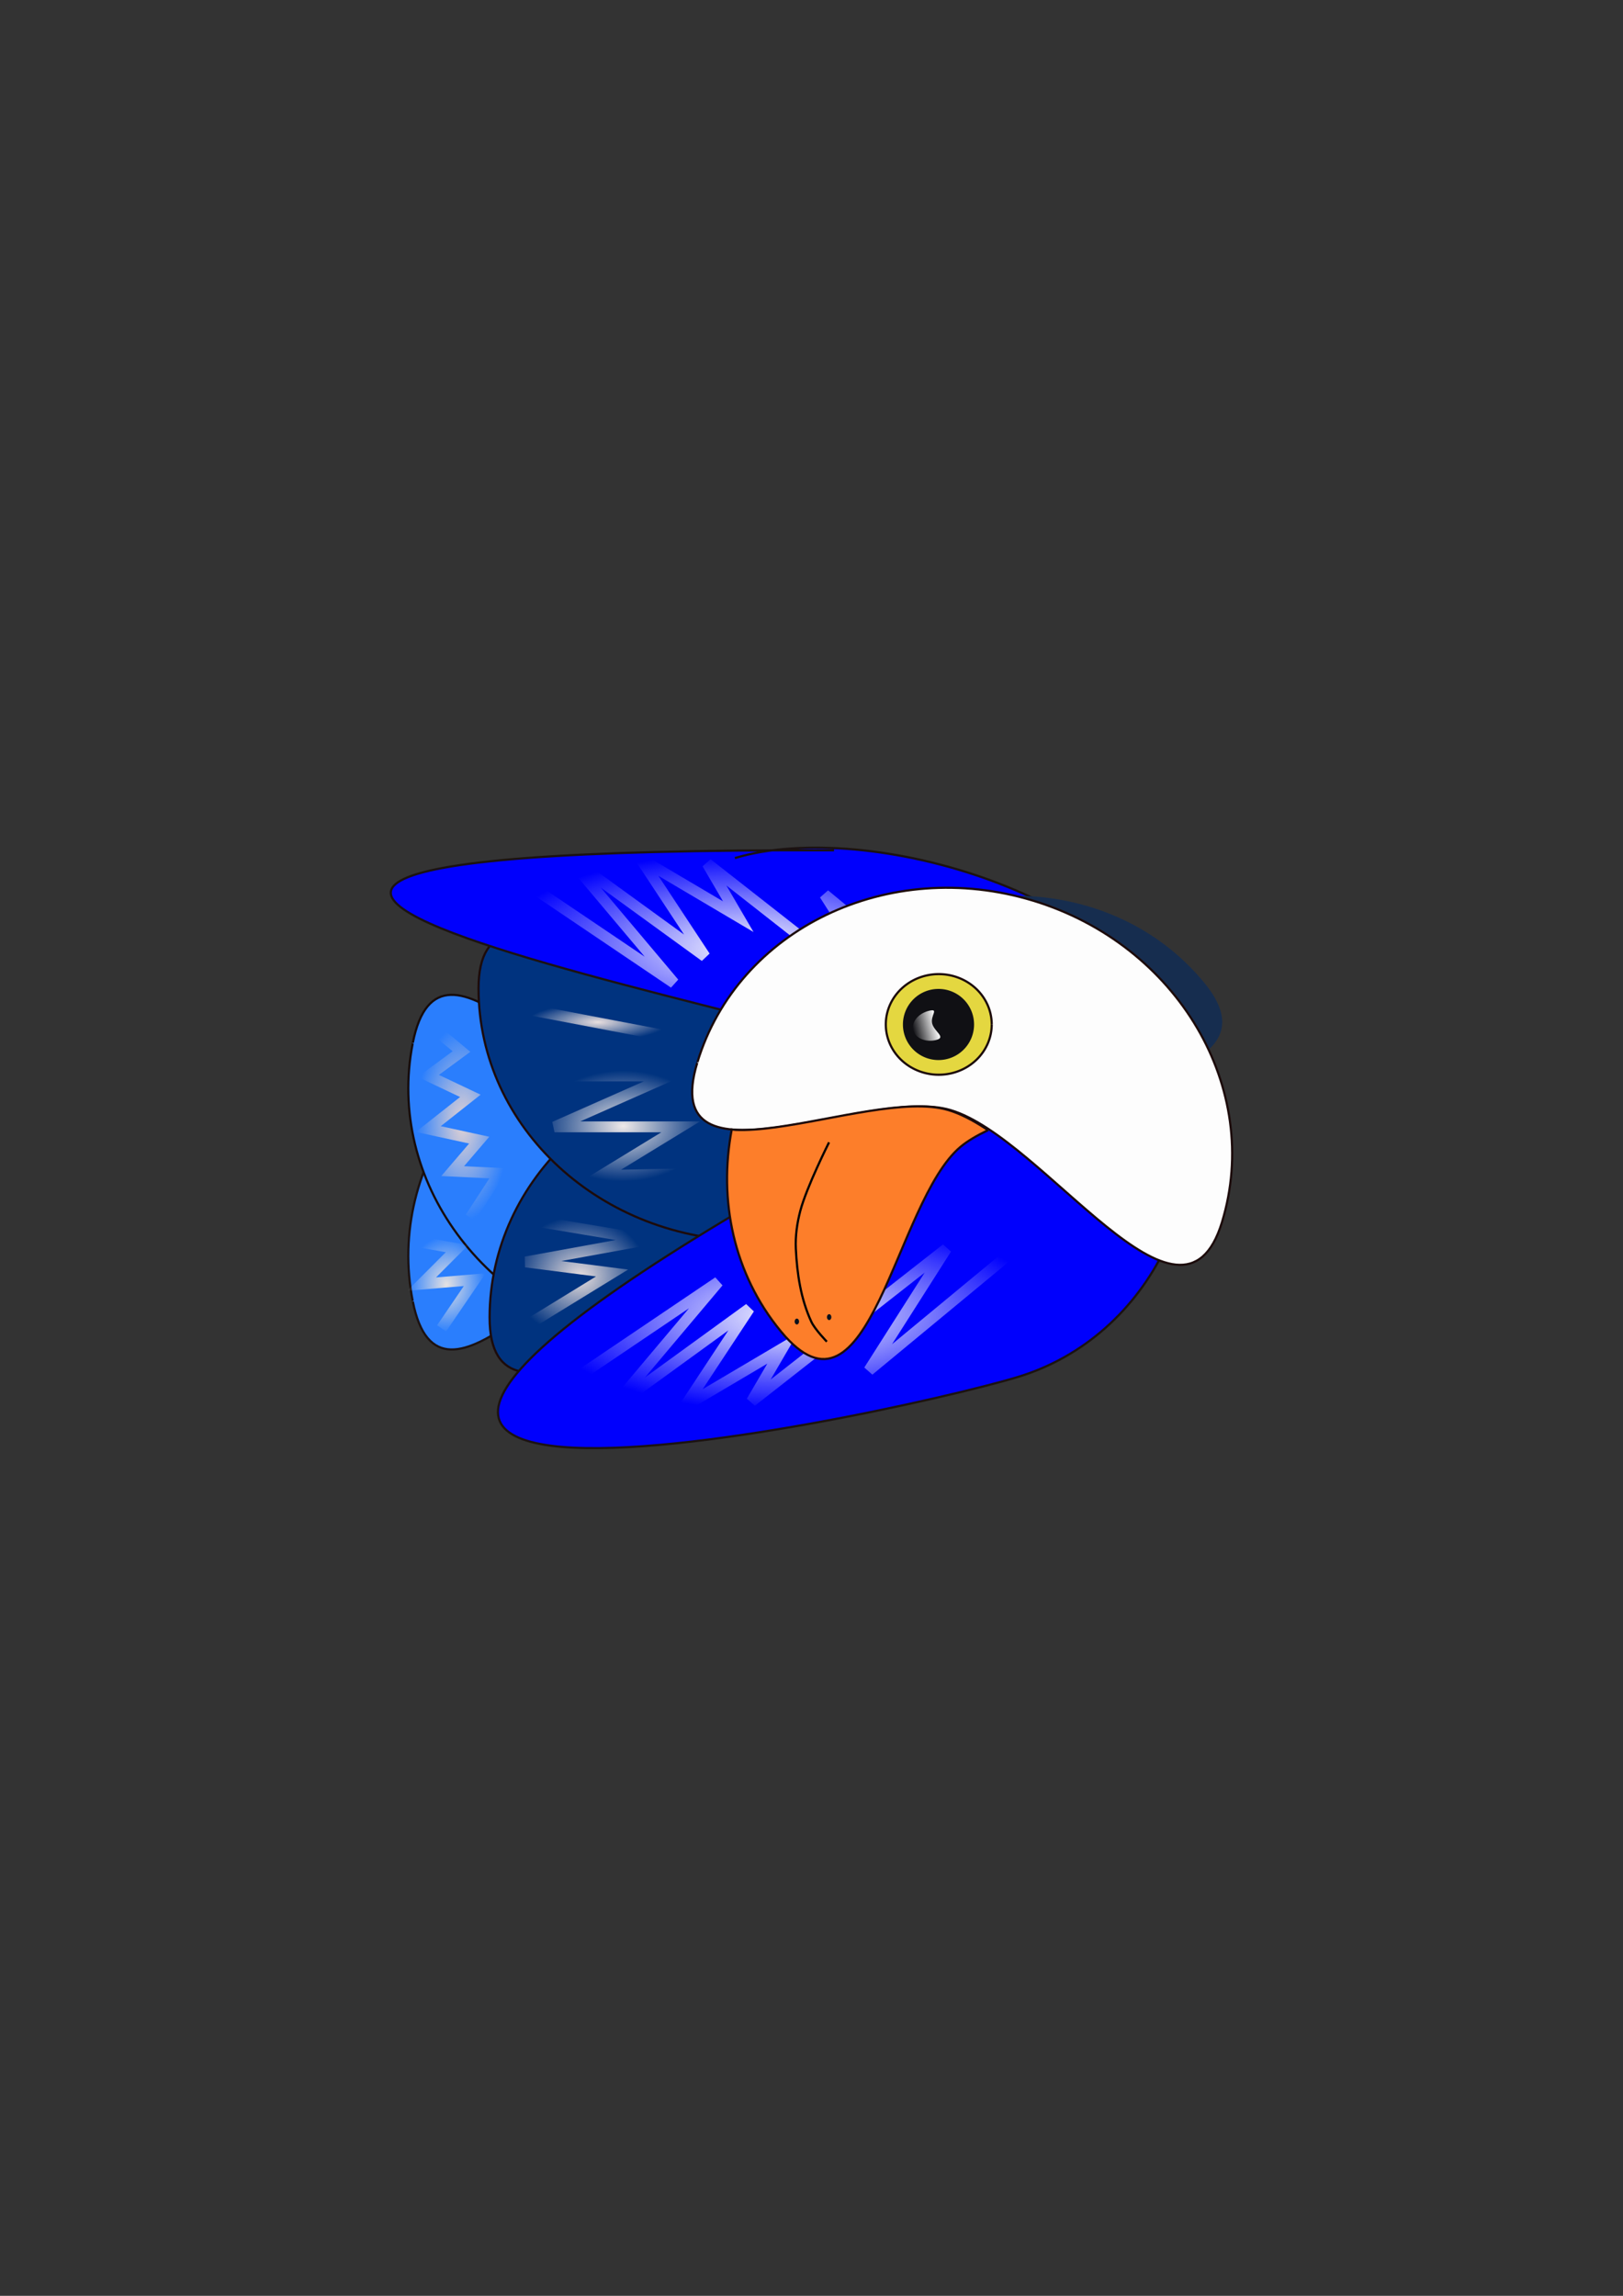 <?xml version="1.0" encoding="UTF-8" standalone="no"?>
<!-- Created with Inkscape (http://www.inkscape.org/) -->

<svg
   xmlns:dc="http://purl.org/dc/elements/1.1/"
   xmlns:cc="http://creativecommons.org/ns#"
   xmlns:rdf="http://www.w3.org/1999/02/22-rdf-syntax-ns#"
   xmlns:svg="http://www.w3.org/2000/svg"
   xmlns="http://www.w3.org/2000/svg"
   xmlns:xlink="http://www.w3.org/1999/xlink"
   xmlns:sodipodi="http://sodipodi.sourceforge.net/DTD/sodipodi-0.dtd"
   xmlns:inkscape="http://www.inkscape.org/namespaces/inkscape"
   width="210mm"
   height="297mm"
   viewBox="0 0 744.094 1052.362"
   id="svg2"
   version="1.1"
   inkscape:version="0.91 r13725"
   enable-background="new"
   sodipodi:docname="bird.svg">
  <rect x="0" y="0" width="744.094" height="1052.362" fill="#333333" stroke="none"/>
  <defs
     id="defs4">
    <linearGradient
       inkscape:collect="always"
       id="linearGradient4289">
      <stop
         style="stop-color:#e7e4e4;stop-opacity:1;"
         offset="0"
         id="stop4291" />
      <stop
         style="stop-color:#e7e4e4;stop-opacity:0;"
         offset="1"
         id="stop4293" />
    </linearGradient>
    <linearGradient
       inkscape:collect="always"
       id="linearGradient4279">
      <stop
         style="stop-color:#e5d5d5;stop-opacity:1;"
         offset="0"
         id="stop4281" />
      <stop
         style="stop-color:#e5d5d5;stop-opacity:0;"
         offset="1"
         id="stop4283" />
    </linearGradient>
    <linearGradient
       inkscape:collect="always"
       id="linearGradient4263">
      <stop
         style="stop-color:#ebe1e1;stop-opacity:1;"
         offset="0"
         id="stop4265" />
      <stop
         style="stop-color:#ebe1e1;stop-opacity:0;"
         offset="1"
         id="stop4267" />
    </linearGradient>
    <linearGradient
       inkscape:collect="always"
       id="linearGradient4253">
      <stop
         style="stop-color:#f1ebeb;stop-opacity:1;"
         offset="0"
         id="stop4255" />
      <stop
         style="stop-color:#f1ebeb;stop-opacity:0;"
         offset="1"
         id="stop4257" />
    </linearGradient>
    <linearGradient
       inkscape:collect="always"
       id="linearGradient4243">
      <stop
         style="stop-color:#ebe1e1;stop-opacity:1;"
         offset="0"
         id="stop4245" />
      <stop
         style="stop-color:#ebe1e1;stop-opacity:0;"
         offset="1"
         id="stop4247" />
    </linearGradient>
    <linearGradient
       inkscape:collect="always"
       id="linearGradient4227">
      <stop
         style="stop-color:#ffffff;stop-opacity:1;"
         offset="0"
         id="stop4229" />
      <stop
         style="stop-color:#ffffff;stop-opacity:0;"
         offset="1"
         id="stop4231" />
    </linearGradient>
    <linearGradient
       inkscape:collect="always"
       id="linearGradient4182">
      <stop
         style="stop-color:#ffffff;stop-opacity:1;"
         offset="0"
         id="stop4184" />
      <stop
         style="stop-color:#ffffff;stop-opacity:0;"
         offset="1"
         id="stop4186" />
    </linearGradient>
    <linearGradient
       inkscape:collect="always"
       xlink:href="#linearGradient4182"
       id="linearGradient4190"
       x1="216.774"
       y1="683.754"
       x2="223.223"
       y2="683.754"
       gradientUnits="userSpaceOnUse"
       gradientTransform="matrix(-1.706,0.418,-0.313,-1.277,1013.455,1252.306)" />
    <radialGradient
       inkscape:collect="always"
       xlink:href="#linearGradient4227"
       id="radialGradient4233"
       cx="156.932"
       cy="824.01"
       fx="156.932"
       fy="824.01"
       r="117.726"
       gradientTransform="matrix(1,0,0,0.379,207.521,290.624)"
       gradientUnits="userSpaceOnUse" />
    <radialGradient
       inkscape:collect="always"
       xlink:href="#linearGradient4227"
       id="radialGradient4237"
       gradientUnits="userSpaceOnUse"
       gradientTransform="matrix(1,0,0,-0.379,187.219,747.607)"
       cx="156.932"
       cy="824.01"
       fx="156.932"
       fy="824.01"
       r="117.726" />
    <radialGradient
       inkscape:collect="always"
       xlink:href="#linearGradient4243"
       id="radialGradient4249"
       cx="66.49"
       cy="689.967"
       fx="66.49"
       fy="689.967"
       r="32.444"
       gradientTransform="matrix(1,0,0,0.263,207.521,287.065)"
       gradientUnits="userSpaceOnUse" />
    <radialGradient
       inkscape:collect="always"
       xlink:href="#linearGradient4253"
       id="radialGradient4259"
       cx="78.19"
       cy="737.266"
       fx="78.19"
       fy="737.266"
       r="38.6"
       gradientTransform="matrix(1,0,0,0.659,207.521,30.288)"
       gradientUnits="userSpaceOnUse" />
    <radialGradient
       inkscape:collect="always"
       xlink:href="#linearGradient4263"
       id="radialGradient4275"
       cx="58.446"
       cy="806.537"
       fx="58.446"
       fy="806.537"
       r="31.331"
       gradientTransform="matrix(1,0,0,0.883,207.521,-127.07)"
       gradientUnits="userSpaceOnUse" />
    <radialGradient
       inkscape:collect="always"
       xlink:href="#linearGradient4279"
       id="radialGradient4285"
       cx="4.458"
       cy="735.875"
       fx="4.458"
       fy="735.875"
       r="21.329"
       gradientTransform="matrix(1,0,0,2.1,207.521,-1030.358)"
       gradientUnits="userSpaceOnUse" />
    <radialGradient
       inkscape:collect="always"
       xlink:href="#linearGradient4289"
       id="radialGradient4295"
       cx="-2.816"
       cy="810.277"
       fx="-2.816"
       fy="810.277"
       r="17.989"
       gradientTransform="matrix(1,0,0,1.238,207.521,-414.234)"
       gradientUnits="userSpaceOnUse" />
  </defs>
  <sodipodi:namedview
     id="base"
     pagecolor="#ffffff"
     bordercolor="#666666"
     borderopacity="1.0"
     inkscape:pageopacity="0.0"
     inkscape:pageshadow="2"
     inkscape:zoom="0.69874946"
     inkscape:cx="164.52626"
     inkscape:cy="594.83136"
     inkscape:document-units="px"
     inkscape:current-layer="layer1"
     showgrid="false"
     inkscape:window-width="1360"
     inkscape:window-height="705"
     inkscape:window-x="-8"
     inkscape:window-y="-8"
     inkscape:window-maximized="1" />
  <g
     inkscape:label="Layer 1"
     inkscape:groupmode="layer"
     id="layer1"
     style="opacity:0.989;">
    <path
       style="opacity:1;fill:#2a7fff;fill-opacity:1;stroke:#1b1212;stroke-width:1;stroke-linejoin:miter;stroke-miterlimit:4;stroke-dasharray:none;stroke-opacity:1"
       d="m 189.205,596.308 c -12.28,-62.689 32.952,-124.33 101.051,-137.708 68.099,-13.379 133.3,26.566 145.661,89.239 12.362,62.673 -90.029,4.29 -134.005,13.289 -38.567,7.893 -100.211,98.108 -112.654,35.451"
       id="path4239"
       inkscape:connector-curvature="0"
       sodipodi:nodetypes="cssac" />
    <path
       sodipodi:nodetypes="cssac"
       inkscape:connector-curvature="0"
       id="path4196"
       d="m 189.205,478.3 c -12.28,62.689 32.952,124.33 101.051,137.708 68.099,13.379 133.3,-26.566 145.661,-89.239 12.362,-62.673 -90.029,-4.29 -134.005,-13.289 -38.567,-7.893 -100.211,-98.108 -112.654,-35.451"
       style="opacity:1;fill:#2a7fff;fill-opacity:1;stroke:#160c0c;stroke-width:1;stroke-linejoin:miter;stroke-miterlimit:4;stroke-dasharray:none;stroke-opacity:1" />
    <path
       sodipodi:nodetypes="cssac"
       inkscape:connector-curvature="0"
       id="path4205"
       d="m 475.898,603.993 c 0,-63.88 -56.238,-115.676 -125.639,-115.714 -69.401,-0.038 -125.706,51.696 -125.789,115.576 -0.083,63.88 89.174,-13.097 134.06,-12.719 39.365,0.332 117.202,77.014 117.368,13.134"
       style="opacity:1;fill:#003380;fill-opacity:1;stroke:#1c0b0b;stroke-width:1;stroke-linejoin:miter;stroke-miterlimit:4;stroke-dasharray:none;stroke-opacity:1" />
    <path
       style="opacity:1;fill:#003380;fill-opacity:1;stroke:#1c0b0b;stroke-width:1;stroke-linejoin:miter;stroke-miterlimit:4;stroke-dasharray:none;stroke-opacity:1"
       d="m 470.823,453.054 c 0,63.88 -56.238,115.676 -125.639,115.714 -69.401,0.038 -125.706,-51.696 -125.789,-115.576 -0.083,-63.88 89.174,13.097 134.06,12.719 39.365,-0.332 117.202,-77.014 117.368,-13.134"
       id="path4140"
       inkscape:connector-curvature="0"
       sodipodi:nodetypes="cssac" />
    <path
       sodipodi:nodetypes="csssc"
       inkscape:connector-curvature="0"
       id="path4143"
       d="m 336.922,393.327 c 61.179,-18.379 184.018,17.741 204.022,84.197 20.004,66.455 -13.343,135.265 -74.499,153.723 C 405.289,649.704 -20.954,742.074 440.056,499.195 474.885,480.845 -121.595,388.297 382.394,389.76"
       style="opacity:1;fill:#0000ff;fill-opacity:1;stroke:#1b1212;stroke-width:1;stroke-linejoin:miter;stroke-miterlimit:4;stroke-dasharray:none;stroke-opacity:1" />
    <path
       style="opacity:1;fill:#162d50;fill-opacity:1;stroke:none;stroke-width:1;stroke-linejoin:miter;stroke-miterlimit:4;stroke-dasharray:none;stroke-opacity:1"
       d="m 463.712,410.585 c 2.99,0.696 5.981,1.374 8.965,2.283 4.149,1.264 8.191,2.704 12.117,4.312 3.926,1.608 7.737,3.384 11.426,5.312 3.689,1.928 7.255,4.011 10.691,6.234 3.436,2.224 6.742,4.59 9.912,7.084 3.17,2.494 6.203,5.117 9.092,7.857 2.889,2.741 5.633,5.599 8.227,8.561 2.593,2.962 5.033,6.029 7.316,9.188 2.283,3.159 4.409,6.409 6.367,9.74 1.958,3.331 3.75,6.74 5.369,10.219 0.07,0.15 0.118,0.308 0.188,0.459 8.689,-7.537 10.317,-17.302 -1.318,-31.43 -22.038,-26.759 -54.612,-40.126 -88.352,-39.82 z"
       id="path4171"
       inkscape:connector-curvature="0" />
    <path
       inkscape:connector-curvature="0"
       id="path4235"
       d="m 227.823,395.828 81.209,54.816 -48.725,-57.861 62.937,45.68 -29.438,-44.665 44.665,26.393 -14.212,-24.363 89.33,70.043 -35.529,-55.831 82.224,68.013"
       style="fill:none;fill-rule:evenodd;stroke:url(#radialGradient4237);stroke-width:5;stroke-linecap:butt;stroke-linejoin:miter;stroke-miterlimit:4;stroke-dasharray:none;stroke-opacity:1" />
    <path
       style="opacity:1;fill:#ffffff;fill-opacity:1;stroke:#1c0b0b;stroke-width:1;stroke-linejoin:miter;stroke-miterlimit:4;stroke-dasharray:none;stroke-opacity:1"
       d="m 319.75,486.874 c 18.644,-61.099 87.551,-94.226 153.941,-74.007 66.39,20.219 105.145,86.134 86.58,147.257 -18.565,61.123 -81.469,-38.553 -124.511,-51.292 -37.748,-11.172 -134.577,39.454 -116.091,-21.693"
       id="path4193"
       inkscape:connector-curvature="0"
       sodipodi:nodetypes="cssac" />
    <path
       style="opacity:1;fill:#e6d941;fill-opacity:1;stroke:#1c0b0b;stroke-width:1;stroke-linejoin:miter;stroke-miterlimit:4;stroke-dasharray:none;stroke-opacity:1"
       id="path4138"
       sodipodi:type="arc"
       sodipodi:cx="430.39343"
       sodipodi:cy="469.58017"
       sodipodi:rx="24.278046"
       sodipodi:ry="23.060448"
       sodipodi:start="0"
       sodipodi:end="6.2807942"
       sodipodi:open="true"
       d="m 454.671,469.58 a 24.278,23.06 0 0 1 -24.264,23.06 24.278,23.06 0 0 1 -24.293,-23.033 24.278,23.06 0 0 1 24.234,-23.088 24.278,23.06 0 0 1 24.322,23.005" />
    <path
       style="opacity:1;fill:#101014;fill-opacity:1;stroke:none;stroke-width:1;stroke-linejoin:miter;stroke-miterlimit:4;stroke-dasharray:none;stroke-opacity:1"
       id="path4175"
       sodipodi:type="arc"
       sodipodi:cx="430.27106"
       sodipodi:cy="469.60928"
       sodipodi:rx="16.307798"
       sodipodi:ry="16.305185"
       sodipodi:start="0"
       sodipodi:end="6.2807942"
       sodipodi:open="true"
       d="m 446.579,469.609 a 16.308,16.305 0 0 1 -16.298,16.305 16.308,16.305 0 0 1 -16.318,-16.286 16.308,16.305 0 0 1 16.279,-16.325 16.308,16.305 0 0 1 16.337,16.266" />
    <path
       style="opacity:1;fill:url(#linearGradient4190);fill-opacity:1;stroke:none;stroke-width:1;stroke-linejoin:miter;stroke-miterlimit:4;stroke-dasharray:none;stroke-opacity:1"
       d="m 418.705,472.187 c -0.905,-3.694 2.302,-7.654 7.164,-8.847 4.862,-1.195 0.588,2.132 1.499,5.824 0.91,3.692 6.663,6.355 1.801,7.552 -4.862,1.198 -9.544,-0.822 -10.461,-4.513"
       id="path4179"
       inkscape:connector-curvature="0"
       sodipodi:nodetypes="csssc"
       inkscape:transform-center-x="-6.1815166"
       inkscape:transform-center-y="-0.68672555" />
    <path
       style="fill:none;fill-rule:evenodd;stroke:url(#radialGradient4233);stroke-width:5;stroke-linecap:butt;stroke-linejoin:miter;stroke-miterlimit:4;stroke-dasharray:none;stroke-opacity:1"
       d="m 248.125,642.404 81.209,-54.816 -48.725,57.861 62.937,-45.68 -29.438,44.665 44.665,-26.393 -14.212,24.363 89.33,-70.043 -35.529,55.831 82.224,-68.013"
       id="path4225"
       inkscape:connector-curvature="0" />
    <path
       style="opacity:1;fill:#ff7f2a;fill-opacity:1;stroke:#1c0b0b;stroke-width:1;stroke-linejoin:miter;stroke-miterlimit:4;stroke-dasharray:none;stroke-opacity:1"
       d="m 452.931,518.077 c -0.409,-0.273 -0.831,-0.612 -1.238,-0.877 -2.938,-1.913 -5.831,-3.607 -8.66,-5.021 -2.83,-1.415 -5.597,-2.55 -8.287,-3.346 -2.359,-0.698 -4.948,-1.156 -7.727,-1.414 -2.778,-0.258 -5.745,-0.317 -8.857,-0.219 -3.112,0.098 -6.37,0.352 -9.73,0.721 -3.361,0.369 -6.825,0.851 -10.35,1.406 -7.049,1.11 -14.338,2.507 -21.529,3.854 -7.192,1.346 -14.286,2.641 -20.939,3.545 -3.327,0.452 -6.545,0.807 -9.609,1.021 -3.065,0.214 -5.976,0.289 -8.693,0.182 -0.662,-0.026 -1.195,-0.174 -1.834,-0.223 -6.142,32.441 0.823,66.14 22.389,92.395 l 0.176,0.213 c 40.675,49.257 52.149,-59.402 82.357,-84.645 3.389,-2.832 7.759,-5.292 12.533,-7.592 z"
       id="path4203"
       inkscape:connector-curvature="0" />
    <path
       style="fill:none;fill-rule:evenodd;stroke:url(#radialGradient4249);stroke-width:5;stroke-linecap:butt;stroke-linejoin:miter;stroke-miterlimit:4;stroke-dasharray:none;stroke-opacity:1"
       d="M 242.035,462.729 305.987,474.91"
       id="path4241"
       inkscape:connector-curvature="0" />
    <path
       style="fill:none;fill-rule:evenodd;stroke:url(#radialGradient4259);stroke-width:5;stroke-linecap:butt;stroke-linejoin:miter;stroke-miterlimit:4;stroke-dasharray:none;stroke-opacity:1"
       d="m 247.11,493.182 59.892,0 -52.786,23.348 57.861,0 -36.544,22.332 48.725,-1.015"
       id="path4251"
       inkscape:connector-curvature="0" />
    <path
       style="fill:none;fill-rule:evenodd;stroke:url(#radialGradient4275);stroke-width:5;stroke-linecap:butt;stroke-linejoin:miter;stroke-miterlimit:4;stroke-dasharray:none;stroke-opacity:1"
       d="m 248.125,560.179 48.725,8.121 -55.831,10.151 39.589,5.076 -44.665,27.408"
       id="path4261"
       inkscape:connector-curvature="0" />
    <path
       style="fill:none;fill-rule:evenodd;stroke:url(#radialGradient4285);stroke-width:5;stroke-linecap:butt;stroke-linejoin:miter;stroke-miterlimit:4;stroke-dasharray:none;stroke-opacity:1"
       d="m 199.4,471.865 12.181,10.151 -15.227,11.166 19.287,9.136 -19.287,15.227 23.348,5.076 -12.181,14.212 21.317,1.015 -13.196,20.302"
       id="path4277"
       inkscape:connector-curvature="0" />
    <path
       style="fill:none;fill-rule:evenodd;stroke:url(#radialGradient4295);stroke-width:5;stroke-linecap:butt;stroke-linejoin:miter;stroke-miterlimit:4;stroke-dasharray:none;stroke-opacity:1"
       d="m 192.294,569.315 17.257,3.045 -16.242,16.242 24.363,-2.03 -15.227,22.332 0,0"
       id="path4287"
       inkscape:connector-curvature="0" />
    <path
       style="fill:none;fill-rule:evenodd;stroke:#000000;stroke-width:1px;stroke-linecap:butt;stroke-linejoin:miter;stroke-opacity:1"
       d="m 380.09,523.635 c 0,0 -10.304,20.468 -13.196,31.468 -1.473,5.602 -2.296,11.471 -2.03,17.257 0.524,11.403 2.295,23.147 7.106,33.499 1.626,3.499 7.106,9.136 7.106,9.136"
       id="path4299"
       inkscape:connector-curvature="0"
       sodipodi:nodetypes="caaac" />
    <path
       style="opacity:1;fill:#0c121c;fill-opacity:1;stroke:none;stroke-width:5;stroke-linejoin:miter;stroke-miterlimit:4;stroke-dasharray:none;stroke-opacity:1"
       id="path4301"
       sodipodi:type="arc"
       sodipodi:cx="380.13794"
       sodipodi:cy="603.75055"
       sodipodi:rx="1.0094559"
       sodipodi:ry="1.3459412"
       sodipodi:start="0"
       sodipodi:end="6.2807942"
       sodipodi:open="true"
       d="m 381.147,603.751 a 1.009,1.346 0 0 1 -1.009,1.346 1.009,1.346 0 0 1 -1.01,-1.344 1.009,1.346 0 0 1 1.008,-1.348 1.009,1.346 0 0 1 1.011,1.343" />
    <path
       d="m 366.342,605.769 a 1.009,1.346 0 0 1 -1.009,1.346 1.009,1.346 0 0 1 -1.01,-1.344 1.009,1.346 0 0 1 1.008,-1.348 1.009,1.346 0 0 1 1.011,1.343"
       sodipodi:open="true"
       sodipodi:end="6.2807942"
       sodipodi:start="0"
       sodipodi:ry="1.3459412"
       sodipodi:rx="1.0094559"
       sodipodi:cy="605.76947"
       sodipodi:cx="365.33258"
       sodipodi:type="arc"
       id="path4303"
       style="opacity:1;fill:#0c121c;fill-opacity:1;stroke:none;stroke-width:5;stroke-linejoin:miter;stroke-miterlimit:4;stroke-dasharray:none;stroke-opacity:1" />
  </g>
</svg>
